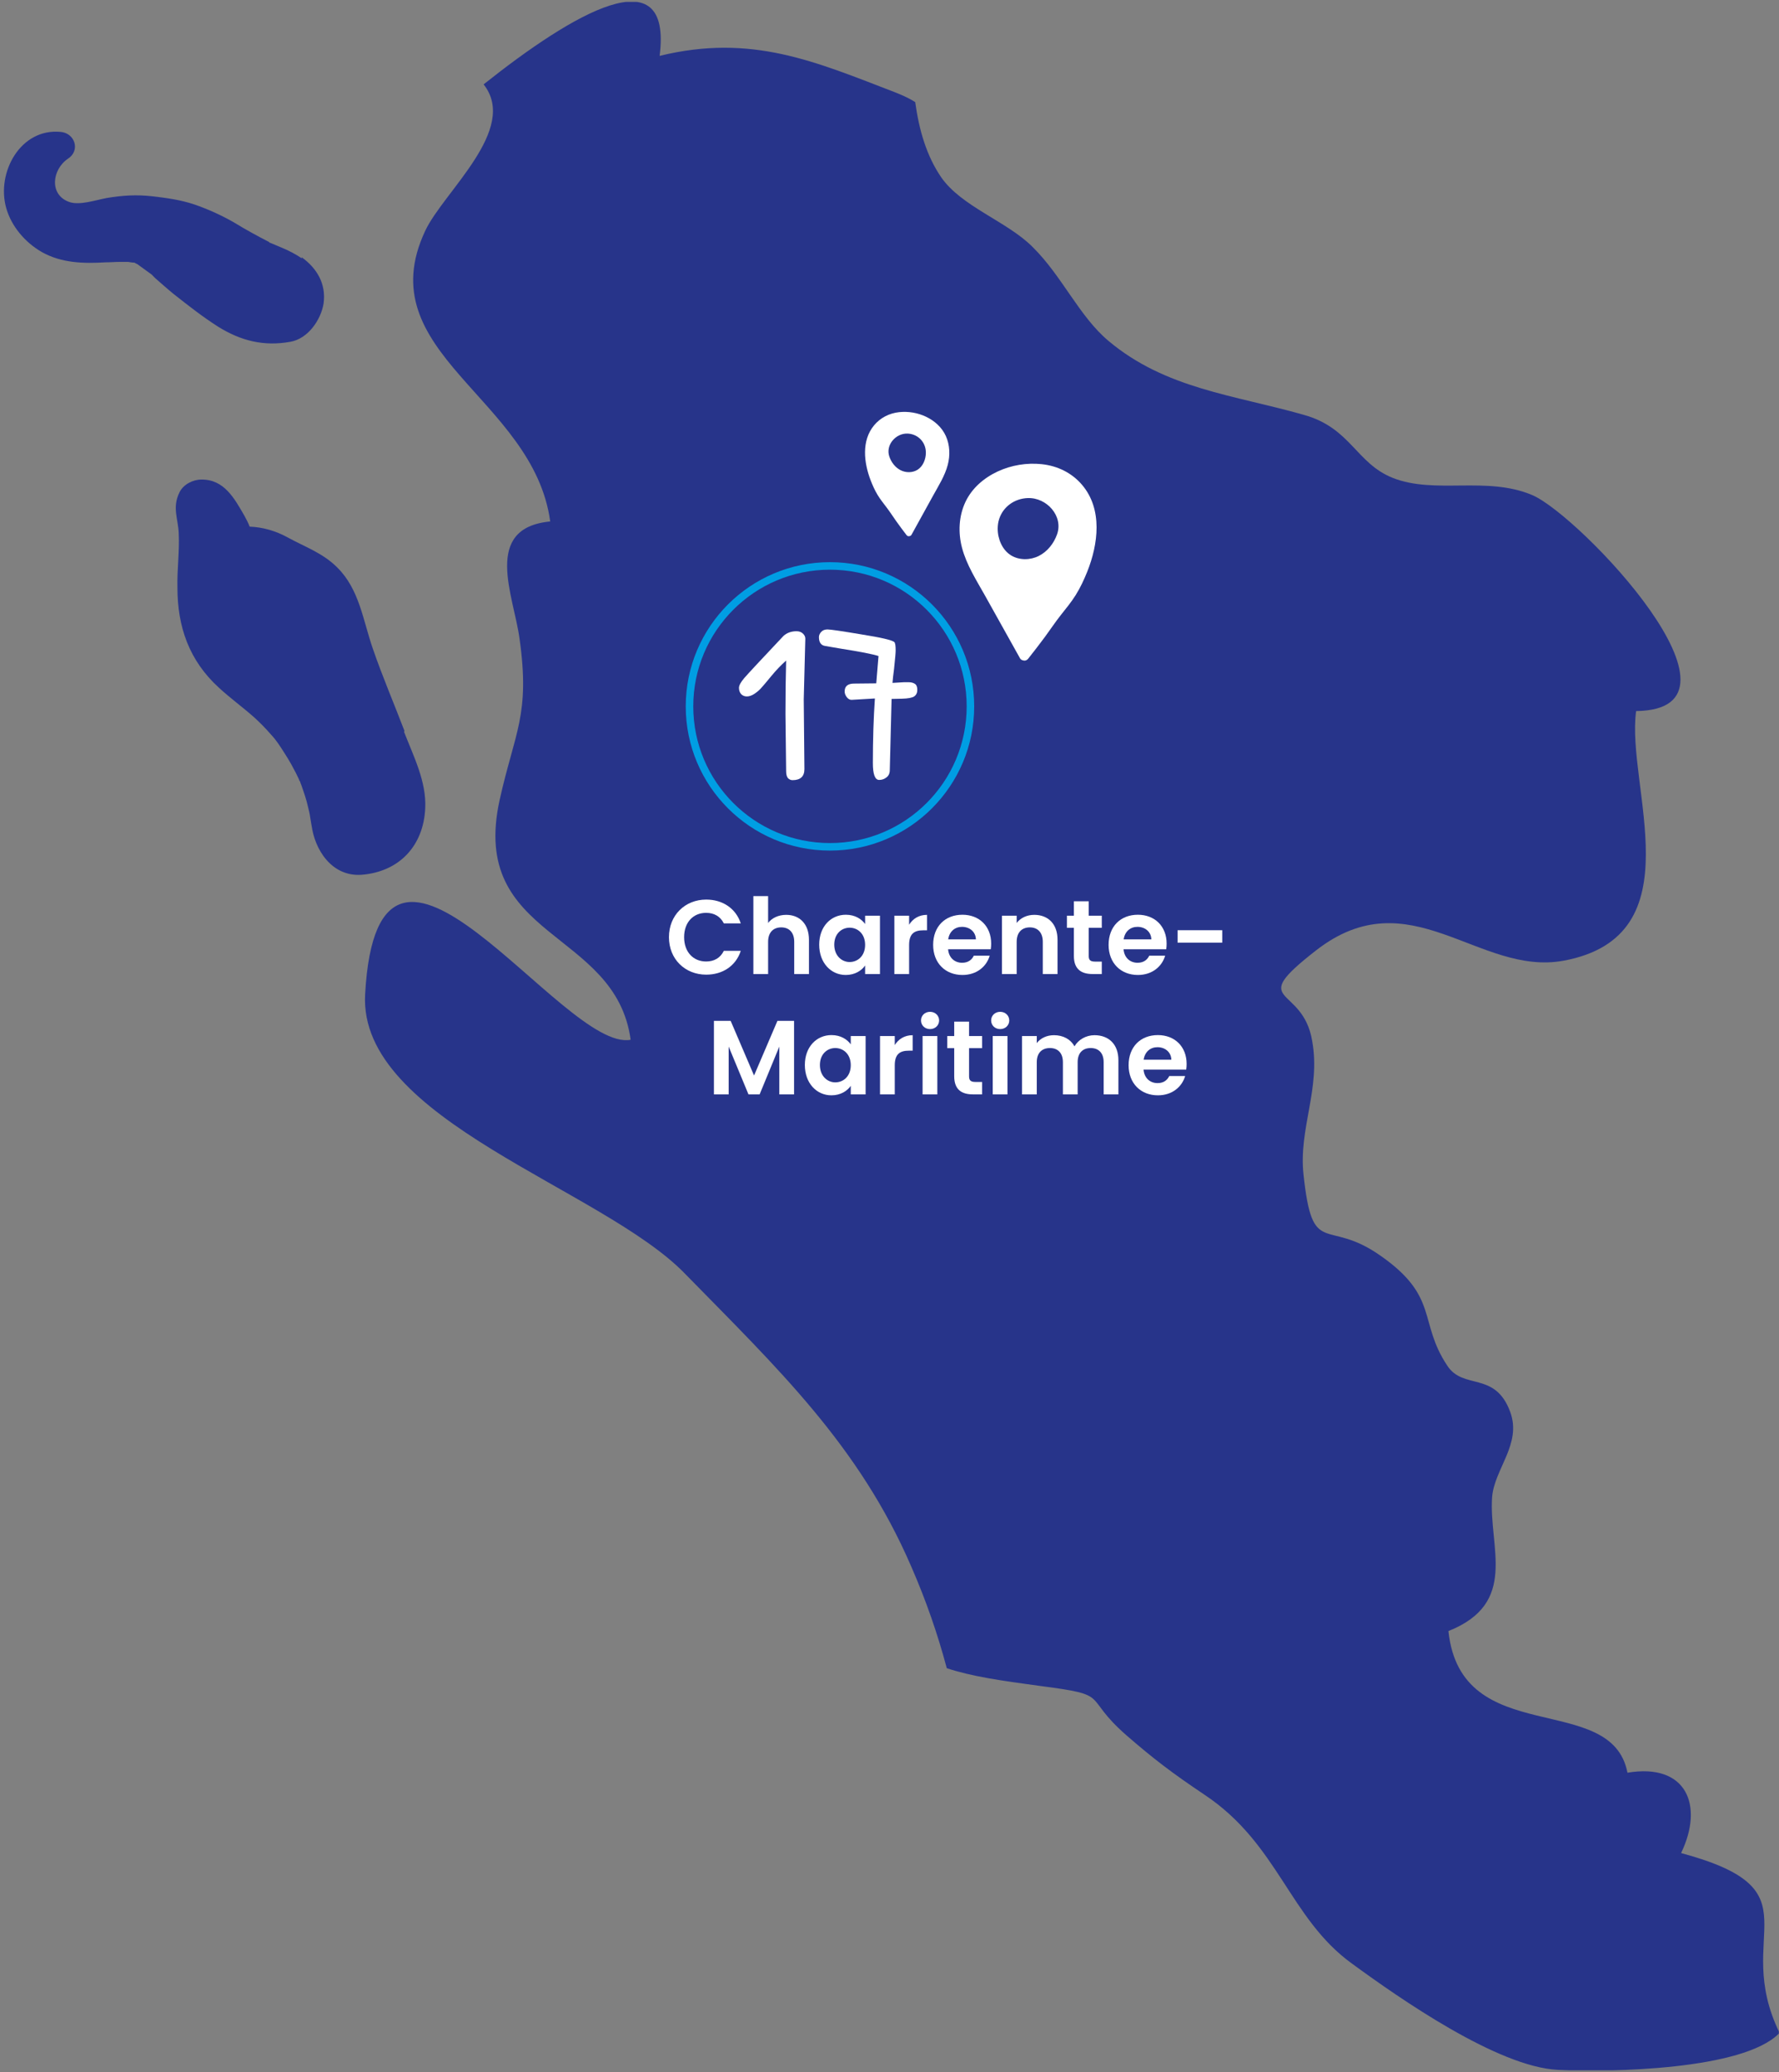 <svg width="473" height="551" viewBox="0 0 473 551" fill="none" xmlns="http://www.w3.org/2000/svg">
<rect x="0" y="0" width="473" height="551" fill="#808080" stroke="none"/>
<g clip-path="url(#clip0_2032_48259)">
<path d="M472.954 540.738C463.41 550.385 428.341 551.074 414.198 550.385C398.215 549.581 372.345 531.55 359.467 522.133C342.794 510.074 339.92 490.32 320.258 477.228C311.519 471.37 306.575 467.581 299.446 461.379C287.373 450.813 295.997 450.813 276.45 448.286C266.216 446.908 258.283 445.76 251.729 443.578C249.314 434.505 246.21 425.547 242.3 416.589C228.387 384.317 206.771 363.874 182.165 338.723C160.203 315.983 95.239 297.837 97.078 264.417C100.528 201.366 149.625 279.921 167.677 276.476C163.653 246.96 124.674 249.946 132.838 212.736C136.862 194.59 141.001 190.111 138.127 169.783C136.632 158.528 128.123 140.383 146.291 138.66C141.806 105.699 97.768 93.87 113.061 61.368C117.89 51.032 138.012 34.379 128.583 22.435C152.27 3.6 178.83 -12.133 175.381 14.855C199.872 8.883 216.659 16.349 238.161 24.617C240.461 25.536 242.07 26.34 243.335 27.144C244.37 34.609 246.325 41.385 250.234 47.127C255.638 54.937 267.711 58.842 274.495 65.618C282.429 73.427 286.913 84.108 294.732 90.654C309.909 103.402 328.077 105.01 346.589 110.293C359.122 113.738 360.501 123.156 370.275 127.061C381.543 131.54 395.226 126.486 407.414 131.654C420.177 137.167 468.929 188.618 435.01 189.078C432.25 208.946 451.107 248.913 415.693 255.459C393.156 259.593 374.874 233.294 349.923 252.703C331.066 267.403 346.359 261.546 348.888 276.82C351.188 289.568 345.209 300.134 346.589 312.423C349.003 334.818 352.568 323.678 367.055 333.899C382.693 344.81 377.059 351.471 384.763 363.07C389.017 369.731 397.526 364.448 401.55 375.474C404.654 383.972 397.296 390.633 396.721 398.098C395.801 411.421 403.85 426.236 385.108 433.701C388.442 465.398 428.456 449.32 432.71 471.37C448.462 468.729 453.062 480.099 446.968 492.732C483.992 502.724 460.191 514.093 473.184 540.623L472.954 540.738Z" fill="#27348A"/>
<path d="M80.291 68.719C78.566 67.571 76.842 66.652 74.887 65.848C72.702 64.929 72.817 64.929 74.887 65.848C73.852 65.389 72.932 65.044 71.897 64.585C71.782 64.585 71.668 64.585 71.552 64.355C68.448 62.747 65.458 61.139 62.469 59.302C59.134 57.349 55.34 55.627 51.661 54.363C47.866 53.1 44.302 52.641 40.392 52.181C36.253 51.722 32.574 51.952 28.434 52.641C25.33 53.215 21.076 54.708 18.316 53.674C13.027 51.722 13.832 45.061 18.086 42.19C21.42 40.008 19.926 35.414 16.131 35.069C5.438 34.036 -1.001 45.865 1.644 55.282C3.023 60.221 6.703 64.47 11.072 66.996C16.361 69.983 22.225 70.097 28.089 69.753C29.354 69.753 30.619 69.638 31.884 69.638C32.574 69.638 33.264 69.638 33.953 69.638C33.953 69.638 34.298 69.638 34.758 69.753C34.988 69.753 35.563 69.868 36.023 69.868C36.023 69.868 36.023 69.868 35.793 69.868C36.253 70.097 36.368 70.212 36.483 70.212C37.748 71.131 39.013 72.05 40.277 72.969C40.277 72.969 40.967 73.658 41.312 74.002C42.922 75.38 44.532 76.873 46.257 78.251C50.051 81.237 53.845 84.224 57.985 86.865C64.079 90.655 70.173 92.148 77.187 90.885C81.901 90.081 85.35 85.027 86.04 80.663C86.73 75.495 84.315 71.361 80.176 68.375L80.291 68.719Z" fill="#27348A"/>
<path d="M107.542 194.361C104.782 187.126 101.677 179.89 99.148 172.54C96.503 164.96 95.583 156.691 89.604 150.834C85.81 147.044 81.096 145.436 76.496 142.91C73.392 141.187 69.828 140.154 66.378 140.039C66.033 139.12 65.573 138.201 64.998 137.168C62.354 132.574 59.594 127.406 53.5 127.52C51.315 127.52 48.786 128.784 47.751 130.851C45.681 134.985 47.406 137.971 47.521 141.876C47.751 146.585 47.061 151.523 47.176 156.232C47.176 166.683 50.281 175.641 58.214 182.876C61.204 185.633 64.538 188.045 67.643 190.801C69.138 192.179 70.632 193.672 72.012 195.28C72.127 195.395 73.162 196.543 73.277 196.773C73.737 197.347 74.197 198.036 74.657 198.725C75.921 200.678 77.186 202.63 78.221 204.697C78.681 205.501 79.026 206.305 79.486 207.224C79.486 207.454 79.716 207.683 79.831 207.913C79.831 207.913 79.831 208.143 80.061 208.602C80.751 210.554 81.441 212.507 81.901 214.574C82.13 215.493 82.361 216.412 82.475 217.33C82.475 217.33 83.165 221.58 82.82 219.283C83.625 225.944 88.225 233.179 96.158 232.605C106.162 231.801 112.601 224.91 113.061 214.919C113.406 207.798 109.956 201.137 107.427 194.591L107.542 194.361Z" fill="#27348A"/>
</g>
<g clip-path="url(#clip1_2032_48259)">
<path d="M287.719 128.949C284.98 125.72 281.175 123.873 276.968 123.424C273.011 123.001 268.865 123.684 265.248 125.374C261.609 127.075 258.429 129.789 256.696 133.456C254.904 137.253 254.718 141.641 255.779 145.655C256.98 150.222 259.645 154.35 261.929 158.434C264.408 162.876 266.887 167.318 269.366 171.755L271.208 175.054C271.375 175.352 271.679 175.53 272.01 175.595C272.434 175.736 272.913 175.66 273.29 175.238C273.306 175.222 273.317 175.211 273.333 175.194C273.339 175.184 273.35 175.178 273.355 175.173C274.874 173.25 276.382 171.31 277.836 169.339C279.252 167.421 280.565 165.422 282.045 163.553C283.422 161.814 284.832 160.108 286.013 158.223C287.228 156.278 288.215 154.16 289.066 152.037C292.003 144.702 293.213 135.428 287.713 128.944L287.719 128.949ZM281.051 142.085C280.193 144.507 278.483 146.679 276.179 147.833C273.874 148.987 270.97 149.008 268.784 147.654C266.489 146.229 265.266 143.326 265.266 140.579C265.269 139.691 265.392 138.824 265.651 138.023C266.729 134.675 269.804 132.551 273.29 132.438C278.315 132.275 282.771 137.232 281.051 142.08L281.051 142.085Z" fill="white"/>
</g>
<g clip-path="url(#clip2_2032_48259)">
<path d="M232.407 113.086C234.108 111.047 236.458 109.88 239.049 109.596C241.486 109.33 244.034 109.761 246.252 110.828C248.483 111.902 250.428 113.617 251.476 115.933C252.561 118.331 252.654 121.102 251.982 123.638C251.221 126.522 249.562 129.129 248.136 131.708C246.59 134.514 245.043 137.319 243.497 140.121L242.347 142.205C242.243 142.393 242.055 142.506 241.851 142.547C241.59 142.636 241.295 142.588 241.065 142.321C241.055 142.311 241.049 142.304 241.039 142.294C241.035 142.287 241.029 142.284 241.025 142.28C240.1 141.066 239.181 139.841 238.296 138.595C237.434 137.384 236.635 136.122 235.733 134.941C234.894 133.843 234.035 132.766 233.317 131.575C232.578 130.347 231.981 129.009 231.468 127.668C229.695 123.035 228.995 117.178 232.41 113.083L232.407 113.086ZM236.447 121.383C236.964 122.912 238.006 124.284 239.418 125.013C240.831 125.742 242.618 125.755 243.97 124.9C245.389 124 246.155 122.166 246.169 120.432C246.171 119.871 246.099 119.323 245.944 118.817C245.296 116.703 243.414 115.361 241.269 115.29C238.178 115.187 235.412 118.317 236.448 121.379L236.447 121.383Z" fill="white"/>
</g>
<path fill-rule="evenodd" clip-rule="evenodd" d="M220.671 224.173C240.744 224.173 257.017 207.9 257.017 187.827C257.017 167.754 240.744 151.481 220.671 151.481C200.598 151.481 184.325 167.754 184.325 187.827C184.325 207.9 200.598 224.173 220.671 224.173ZM220.671 226.173C241.849 226.173 259.017 209.005 259.017 187.827C259.017 166.649 241.849 149.481 220.671 149.481C199.493 149.481 182.325 166.649 182.325 187.827C182.325 209.005 199.493 226.173 220.671 226.173Z" fill="#009EE3"/>
<path d="M177.86 249.197C177.86 243.345 182.144 239.201 187.772 239.201C192.112 239.201 195.64 241.525 196.956 245.529H192.448C191.524 243.653 189.844 242.729 187.744 242.729C184.328 242.729 181.892 245.221 181.892 249.197C181.892 253.145 184.328 255.665 187.744 255.665C189.844 255.665 191.524 254.741 192.448 252.837H196.956C195.64 256.869 192.112 259.165 187.772 259.165C182.144 259.165 177.86 255.049 177.86 249.197Z" fill="white"/>
<path d="M200.304 258.997V238.277H204.224V245.417C205.232 244.101 206.968 243.261 209.04 243.261C212.54 243.261 215.088 245.613 215.088 249.897V258.997H211.168V250.429C211.168 247.937 209.796 246.593 207.724 246.593C205.596 246.593 204.224 247.937 204.224 250.429V258.997H200.304Z" fill="white"/>
<path d="M217.808 251.185C217.808 246.341 220.944 243.233 224.892 243.233C227.384 243.233 229.092 244.409 230.016 245.697V243.485H233.964V258.997H230.016V256.729C229.092 258.073 227.328 259.249 224.864 259.249C220.944 259.249 217.808 256.029 217.808 251.185ZM230.016 251.241C230.016 248.301 228.056 246.677 225.9 246.677C223.8 246.677 221.812 248.245 221.812 251.185C221.812 254.125 223.8 255.805 225.9 255.805C228.056 255.805 230.016 254.181 230.016 251.241Z" fill="white"/>
<path d="M241.712 251.269V258.997H237.792V243.485H241.712V245.893C242.692 244.297 244.316 243.261 246.472 243.261V247.377H245.436C243.112 247.377 241.712 248.273 241.712 251.269Z" fill="white"/>
<path d="M255.777 246.453C253.901 246.453 252.417 247.657 252.109 249.785H259.473C259.417 247.741 257.793 246.453 255.777 246.453ZM263.141 254.125C262.301 256.981 259.725 259.249 255.889 259.249C251.381 259.249 248.105 256.113 248.105 251.241C248.105 246.341 251.297 243.233 255.889 243.233C260.369 243.233 263.533 246.285 263.533 250.905C263.533 251.409 263.505 251.913 263.421 252.417H252.081C252.277 254.713 253.845 256.001 255.805 256.001C257.485 256.001 258.409 255.161 258.913 254.125H263.141Z" fill="white"/>
<path d="M277.258 258.997V250.429C277.258 247.937 275.886 246.593 273.814 246.593C271.686 246.593 270.314 247.937 270.314 250.429V258.997H266.394V243.485H270.314V245.417C271.322 244.101 273.002 243.261 274.99 243.261C278.602 243.261 281.178 245.613 281.178 249.897V258.997H277.258Z" fill="white"/>
<path d="M285.522 254.181V246.705H283.674V243.485H285.522V239.649H289.47V243.485H292.942V246.705H289.47V254.209C289.47 255.245 289.89 255.693 291.122 255.693H292.942V258.997H290.478C287.51 258.997 285.522 257.737 285.522 254.181Z" fill="white"/>
<path d="M302.425 246.453C300.549 246.453 299.065 247.657 298.757 249.785H306.121C306.065 247.741 304.441 246.453 302.425 246.453ZM309.789 254.125C308.949 256.981 306.373 259.249 302.537 259.249C298.029 259.249 294.753 256.113 294.753 251.241C294.753 246.341 297.945 243.233 302.537 243.233C307.017 243.233 310.181 246.285 310.181 250.905C310.181 251.409 310.153 251.913 310.069 252.417H298.729C298.925 254.713 300.493 256.001 302.453 256.001C304.133 256.001 305.057 255.161 305.561 254.125H309.789Z" fill="white"/>
<path d="M313.098 250.653V247.349H324.97V250.653H313.098Z" fill="white"/>
<path d="M189.818 290.997V271.453H194.27L200.486 285.985L206.702 271.453H211.126V290.997H207.206V278.285L201.97 290.997H199.002L193.738 278.285V290.997H189.818Z" fill="white"/>
<path d="M213.993 283.185C213.993 278.341 217.129 275.233 221.077 275.233C223.569 275.233 225.277 276.409 226.201 277.697V275.485H230.149V290.997H226.201V288.729C225.277 290.073 223.513 291.249 221.049 291.249C217.129 291.249 213.993 288.029 213.993 283.185ZM226.201 283.241C226.201 280.301 224.241 278.677 222.085 278.677C219.985 278.677 217.997 280.245 217.997 283.185C217.997 286.125 219.985 287.805 222.085 287.805C224.241 287.805 226.201 286.181 226.201 283.241Z" fill="white"/>
<path d="M237.898 283.269V290.997H233.978V275.485H237.898V277.893C238.878 276.297 240.502 275.261 242.658 275.261V279.377H241.622C239.298 279.377 237.898 280.273 237.898 283.269Z" fill="white"/>
<path d="M245.298 290.997V275.485H249.218V290.997H245.298ZM247.286 273.637C245.886 273.637 244.878 272.629 244.878 271.341C244.878 270.053 245.886 269.045 247.286 269.045C248.658 269.045 249.694 270.053 249.694 271.341C249.694 272.629 248.658 273.637 247.286 273.637Z" fill="white"/>
<path d="M253.707 286.181V278.705H251.859V275.485H253.707V271.649H257.655V275.485H261.127V278.705H257.655V286.209C257.655 287.245 258.075 287.693 259.307 287.693H261.127V290.997H258.663C255.695 290.997 253.707 289.737 253.707 286.181Z" fill="white"/>
<path d="M263.947 290.997V275.485H267.867V290.997H263.947ZM265.935 273.637C264.535 273.637 263.527 272.629 263.527 271.341C263.527 270.053 264.535 269.045 265.935 269.045C267.307 269.045 268.343 270.053 268.343 271.341C268.343 272.629 267.307 273.637 265.935 273.637Z" fill="white"/>
<path d="M293.44 290.997V282.429C293.44 279.965 292.068 278.677 289.996 278.677C287.896 278.677 286.524 279.965 286.524 282.429V290.997H282.604V282.429C282.604 279.965 281.232 278.677 279.16 278.677C277.032 278.677 275.66 279.965 275.66 282.429V290.997H271.74V275.485H275.66V277.361C276.64 276.073 278.292 275.261 280.224 275.261C282.632 275.261 284.62 276.297 285.684 278.229C286.692 276.465 288.736 275.261 291.004 275.261C294.728 275.261 297.36 277.613 297.36 281.897V290.997H293.44Z" fill="white"/>
<path d="M307.743 278.453C305.867 278.453 304.383 279.657 304.075 281.785H311.439C311.383 279.741 309.759 278.453 307.743 278.453ZM315.107 286.125C314.267 288.981 311.691 291.249 307.855 291.249C303.347 291.249 300.071 288.113 300.071 283.241C300.071 278.341 303.263 275.233 307.855 275.233C312.335 275.233 315.499 278.285 315.499 282.905C315.499 283.409 315.471 283.913 315.387 284.417H304.047C304.243 286.713 305.811 288.001 307.771 288.001C309.451 288.001 310.375 287.161 310.879 286.125H315.107Z" fill="white"/>
<path d="M213.879 204.507C213.879 206.467 212.819 207.447 210.699 207.447C210.259 207.447 209.859 207.267 209.499 206.907C209.179 206.507 209.019 205.907 209.019 205.107L208.839 189.867C208.839 184.827 208.899 180.087 209.019 175.647C207.659 176.847 206.339 178.227 205.059 179.787C203.779 181.347 202.899 182.387 202.419 182.907C201.979 183.427 201.379 183.947 200.619 184.467C199.899 184.947 199.219 185.187 198.579 185.187C197.939 185.187 197.419 184.967 197.019 184.527C196.659 184.087 196.479 183.547 196.479 182.907C196.479 182.267 196.939 181.407 197.859 180.327C198.819 179.207 202.299 175.467 208.299 169.107C209.219 168.267 210.379 167.847 211.779 167.847C212.459 167.847 213.019 168.047 213.459 168.447C213.899 168.847 214.119 169.307 214.119 169.827L213.699 185.967L213.879 204.507Z" fill="white"/>
<path d="M237.056 185.847L236.576 204.747C236.576 205.627 236.276 206.287 235.676 206.727C235.116 207.167 234.476 207.387 233.756 207.387C232.636 207.387 232.076 205.887 232.076 202.887C232.076 196.687 232.256 190.967 232.616 185.727L226.496 186.087C226.016 186.127 225.576 185.907 225.176 185.427C224.776 184.907 224.576 184.387 224.576 183.867C224.576 182.467 225.416 181.767 227.096 181.767L232.976 181.707L233.576 174.447C232.216 173.967 228.736 173.287 223.136 172.407C220.976 172.047 219.696 171.827 219.296 171.747C218.256 171.547 217.736 170.767 217.736 169.407C217.736 168.927 217.936 168.467 218.336 168.027C218.736 167.587 219.296 167.367 220.016 167.367C220.776 167.367 223.776 167.807 229.016 168.687C234.296 169.527 237.216 170.207 237.776 170.727C238.016 170.927 238.136 171.667 238.136 172.947C238.136 173.547 237.996 175.167 237.716 177.807C237.476 179.647 237.336 180.907 237.296 181.587L240.296 181.407C240.576 181.407 241.016 181.407 241.616 181.407C242.256 181.407 242.796 181.547 243.236 181.827C243.676 182.107 243.896 182.647 243.896 183.447C243.896 184.207 243.616 184.787 243.056 185.187C242.496 185.547 241.416 185.747 239.816 185.787L237.056 185.847Z" fill="white"/>
<defs>
<clipPath id="clip0_2032_48259">
<rect width="472" height="550" fill="white" transform="translate(0.954 0.5)"/>
</clipPath>
<clipPath id="clip1_2032_48259">
<rect width="36.421" height="52.373" fill="white" transform="matrix(1 0 -0.004 1 255.196 123.299)"/>
</clipPath>
<clipPath id="clip2_2032_48259">
<rect width="22.413" height="33.077" fill="white" transform="matrix(-1 0 -0.004 1 252.447 109.517)"/>
</clipPath>
</defs>
</svg>
